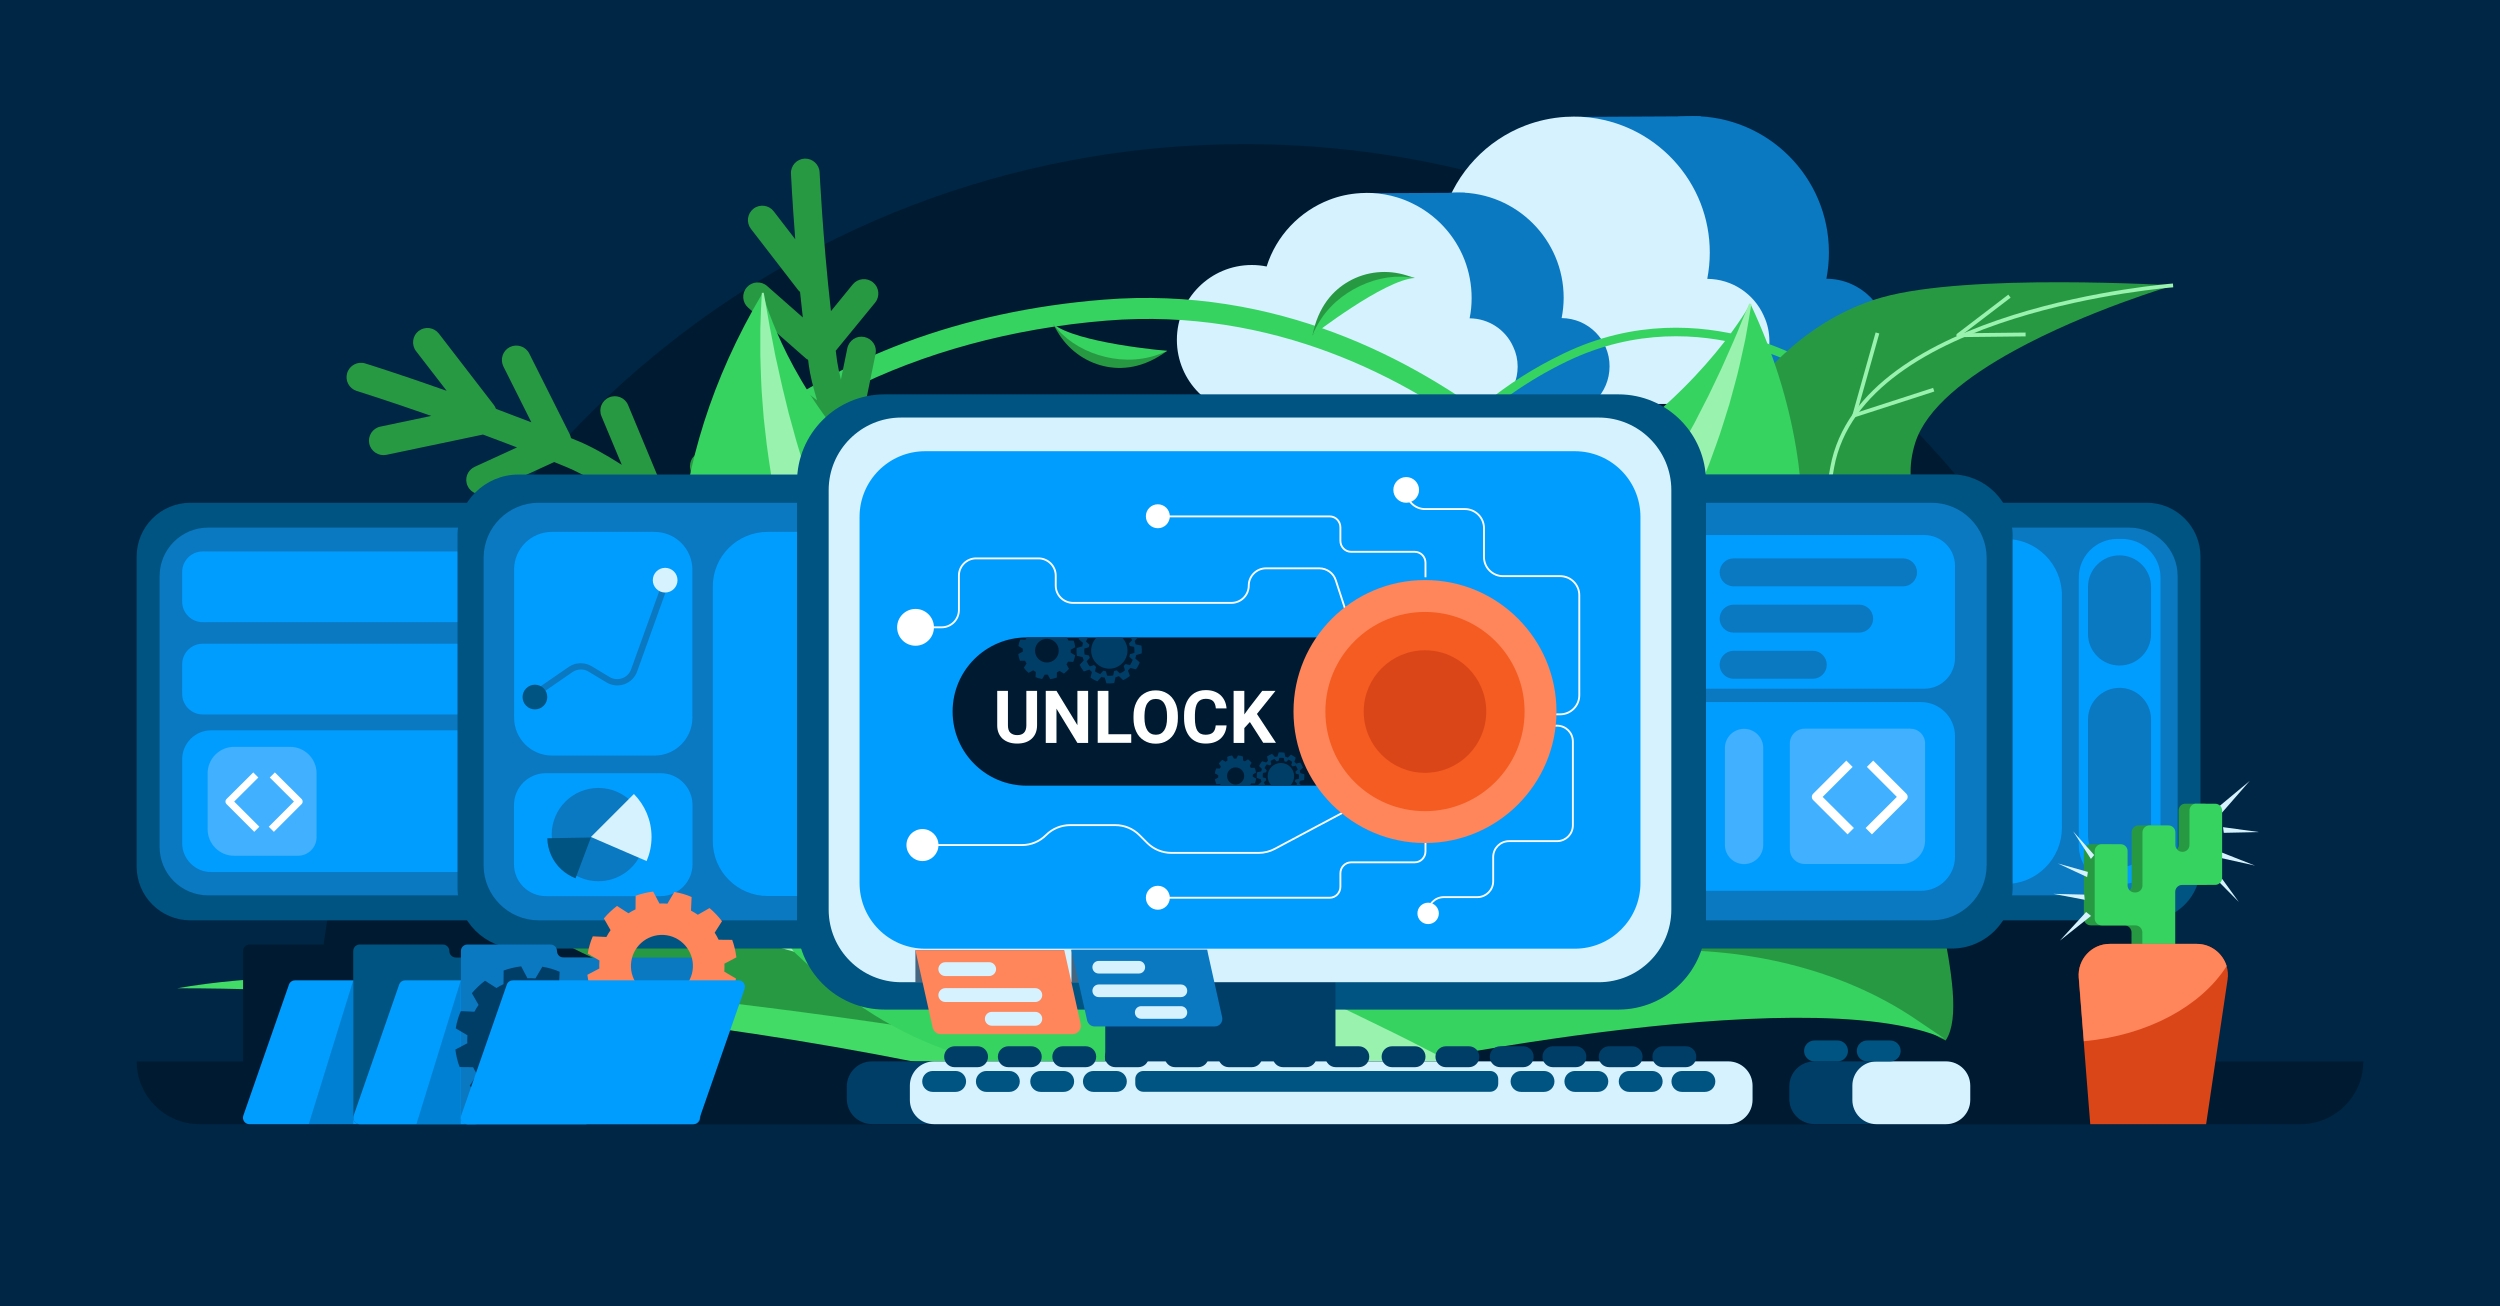<?xml version="1.0" encoding="utf-8"?>
<!-- Generator: Adobe Illustrator 27.5.0, SVG Export Plug-In . SVG Version: 6.00 Build 0)  -->
<svg version="1.1" id="Layer_2_00000096038388148512369950000013018945299027717809_"
	 xmlns="http://www.w3.org/2000/svg" xmlns:xlink="http://www.w3.org/1999/xlink" x="0px" y="0px" viewBox="0 0 1983 1036"
	 style="enable-background:new 0 0 1983 1036;" xml:space="preserve">
<style type="text/css">
	.st0{fill:#002645;}
	.st1{fill:#001B31;}
	.st2{fill:#0A79C2;}
	.st3{fill:#D6F2FF;}
	.st4{fill:#37D360;}
	.st5{fill:#289943;}
	.st6{fill:none;stroke:#99F2AE;stroke-width:3.03;stroke-linejoin:round;}
	.st7{fill:none;stroke:#99F2AE;stroke-width:3.03;stroke-miterlimit:10;}
	.st8{fill:#42DB66;}
	.st9{fill:#99F2AE;}
	.st10{fill:#005482;}
	.st11{fill:#009DFF;}
	.st12{fill:#003E68;}
	.st13{clip-path:url(#SVGID_00000176005065667790073870000018012203417621398695_);}
	.st14{clip-path:url(#SVGID_00000030479267177751100130000004554644792380567978_);}
	.st15{enable-background:new    ;}
	.st16{fill:#FFFFFF;}
	.st17{fill:#40B0FF;}
	.st18{fill:none;stroke:#FFFFFF;stroke-width:7.11;stroke-linejoin:round;}
	.st19{fill:none;stroke:#FFFFFF;stroke-width:5.73;stroke-linejoin:round;}
	.st20{fill:none;stroke:#FFFFFF;stroke-width:1.48;stroke-miterlimit:10;}
	.st21{fill:#FF855A;}
	.st22{fill:#F45C21;}
	.st23{fill:#DB4619;}
	.st24{opacity:0.68;fill:#002645;enable-background:new    ;}
	.st25{opacity:0.24;fill:#002645;enable-background:new    ;}
</style>
<g id="Layer_1-2">
	<rect class="st0" width="1983" height="1036"/>
</g>
<g id="Layer_2-2">
	<path class="st1" d="M1724.9,852c0,13.3-0.3,26.5-1.1,39.7H250.6c-0.7-13.1-1.1-26.4-1.1-39.7c0-3.4,0-6.8,0.1-10.1
		c4.9-360.8,268.8-659.1,614.2-717.3c40.1-6.8,81.4-10.3,123.4-10.3c58.1,0,114.5,6.7,168.7,19.4c62.3,14.6,121.5,37,176.6,66.3
		c9.2,4.9,18.2,9.9,27.1,15.1c215.8,126.5,361.5,359.4,365.1,626.8C1724.9,845.2,1724.9,848.6,1724.9,852z"/>
	<path class="st2" d="M1448.7,221.1c1.3-6.8,2-13.8,2-20.9c0-59.7-48.4-108.1-108.1-108.1c-48.4,0-89.4,31.9-103.2,75.7
		c-4.9-1-10-1.5-15.3-1.5c-42.6,0-77,34.5-77,77s34.5,77,77,77h224.2c27.4,0,49.7-22.2,49.7-49.7
		C1498,243.4,1476,221.2,1448.7,221.1L1448.7,221.1z"/>
	<polygon class="st2" points="1349,161.3 1241.8,161.3 1241.8,92.8 1349,92.2 	"/>
	<path class="st3" d="M1403.5,270.9c0,26.6-21,48.4-47.4,49.5c-0.7,0-1.4,0-2.2,0h-223.7c-42.5,0-76.9-34.4-76.9-76.9
		s34.4-76.9,76.9-76.9c5.2,0,10.3,0.5,15.2,1.5c9.9-31.5,33.8-56.8,64.4-68.5l0,0c10-3.8,20.7-6.2,31.9-6.9c2.2-0.1,4.4-0.2,6.6-0.2
		c1.9,0,3.7,0.1,5.6,0.1l0,0h0c8.9,0.5,17.5,2,25.7,4.5c5.2,1.6,10.3,3.6,15.2,5.9c24.6,11.8,44.1,32.6,54.1,58.2
		c4.7,12.1,7.3,25.3,7.3,39.1c0,7.1-0.7,14.1-2,20.9c19.9,0.1,37,12,44.7,29c0,0.1,0.1,0.2,0.1,0.3
		C1402,256.7,1403.5,263.6,1403.5,270.9L1403.5,270.9z"/>
	<path class="st2" d="M1238.7,252.3c1-5.2,1.6-10.6,1.6-16.1c0-46.1-37.4-83.5-83.5-83.5c-37.4,0-69,24.6-79.7,58.5
		c-3.8-0.8-7.8-1.2-11.8-1.2c-32.9,0-59.5,26.6-59.5,59.5s26.6,59.5,59.5,59.5h173.1c21.2,0,38.3-17.2,38.3-38.4
		C1276.8,269.6,1259.8,252.5,1238.7,252.3L1238.7,252.3z"/>
	<polygon class="st2" points="1161.8,206.2 1079,206.2 1079,153.3 1161.8,152.9 	"/>
	<path class="st3" d="M1203.8,290.8c0,20.6-16.2,37.4-36.6,38.2c-0.6,0-1.1,0-1.7,0H992.9c-32.8,0-59.4-26.6-59.4-59.4
		s26.6-59.4,59.4-59.4c4,0,8,0.4,11.8,1.2c7.6-24.3,26.1-43.8,49.7-52.9l0,0c7.7-3,16-4.8,24.6-5.3c1.7-0.1,3.4-0.2,5.1-0.2
		c1.4,0,2.9,0,4.3,0.1l0,0h0c6.9,0.4,13.5,1.5,19.9,3.5c4.1,1.2,8,2.8,11.7,4.6c19,9.1,34,25.2,41.7,45c3.6,9.4,5.6,19.5,5.6,30.2
		c0,5.5-0.5,10.9-1.6,16.1c15.3,0.1,28.6,9.2,34.5,22.4c0,0.1,0.1,0.1,0.1,0.2C1202.6,279.9,1203.8,285.2,1203.8,290.8L1203.8,290.8
		z"/>
	<path class="st4" d="M1177.4,320.3c18.3-15.2,39.2-28.5,62.4-39.7c57-27.6,110-22.5,144.5-13.5c37.3,9.8,61.5,26.5,62.5,27.2
		l-5.3,4.4c-0.2-0.2-22.9-15.7-59.2-25.1c-33.3-8.7-84.5-13.5-139.5,13.1c-62.4,30.2-109.4,77.5-125.8,126.7
		c-6.5,19.6-7.2,36.1-1.2,47.5l-5.5,4.5c-6.8-13.1-6.8-32.8,0.3-54.1c7.6-22.9,22.3-46.4,42.5-68
		C1160.6,335.2,1168.7,327.5,1177.4,320.3L1177.4,320.3z"/>
	<path class="st4" d="M718.2,271.6c48.3-18,100.8-29.4,157-33.9c137.9-11.2,246.9,48.1,314.2,99.8c72.8,56,113.4,115.9,115.1,118.3
		l-14,5.3c-0.4-0.6-38.7-56.4-109.4-110.6c-65-49.9-170.3-107-303.4-96.2c-151,12.3-280.2,77.5-345.7,174.4
		c-26.1,38.7-37.8,75.7-32.5,107l-14.5,5.1c-6.1-35.8,6.2-80.7,34.7-122.8c30.5-45.1,76.4-85.3,132.7-116.2
		C673.2,290.2,695.2,280.2,718.2,271.6z"/>
	<path class="st5" d="M569.9,367.5c-1.2-6.2-7.2-10.2-13.4-9c-6.2,1.2-10.2,7.2-9,13.4l8.3,42.4c-10-8-19.8-15.6-29.3-22.6
		c0-1.5-0.2-2.9-0.8-4.3l-27.5-66.1c-2.4-5.8-9.1-8.6-15-6.1c-5.8,2.4-8.6,9.1-6.1,15l16.1,38.5c-12.9-8.2-24.7-14.8-35-19
		c-1.8-0.7-3.5-1.5-5.3-2.2c-0.2-1-0.5-2.1-1-3.1l-32.1-64c-2.8-5.6-9.7-7.9-15.4-5.1c-5.6,2.8-7.9,9.7-5.1,15.4l22.2,44.3
		c-9.6-3.7-19-7.3-28.1-10.7c-0.4-1-0.9-2.1-1.6-3l-43.7-56.7c-3.9-5-11-5.9-16-2.1s-5.9,11-2.1,16l24.3,31.5
		c-37.9-13.4-64.1-21.6-64.6-21.7c-6-1.9-12.4,1.5-14.3,7.5c-1.9,6,1.5,12.4,7.5,14.3c0.4,0.1,24.3,7.6,59.2,19.8l-40.4,8.5
		c-6.2,1.3-10.1,7.4-8.8,13.5c1.3,6.2,7.4,10.1,13.5,8.9l76.7-16.1c8.7,3.2,17.7,6.7,27,10.2l-33.6,15.4c-5.7,2.6-8.3,9.4-5.6,15.1
		c2.6,5.8,9.4,8.3,15.2,5.6l53.5-24.5c3.4,1.4,6.7,2.7,10,4.1c7,2.9,14.8,7,23.3,12.1l-38.5-2.1c-6.3-0.4-11.7,4.5-12,10.8
		c-0.4,6.3,4.5,11.7,10.8,12l76.9,4.2c11.6,8.5,23.8,18,36.3,28.1l-42.1,6.7c-6.2,1-10.5,6.9-9.5,13.1c1,6.2,6.9,10.5,13.1,9.5
		l61.9-9.9c16,13.5,32.2,27.8,48.3,42.3l-44.4-3.3c-6.3-0.5-11.8,4.3-12.2,10.6s4.3,11.8,10.6,12.2l71.4,5.3c0.6,0,1.2,0,1.8,0
		c14.8,13.7,29.2,27.3,42.6,40.3l-53.7,15.5c-6.1,1.8-9.6,8.1-7.8,14.2c1.8,6.1,8.1,9.6,14.2,7.8l66.3-19.2
		c29.8,29.2,53.5,53.6,65.4,66.6c4,4.4,10.8,4.9,15.4,1.3c0.2-0.2,0.5-0.4,0.7-0.6c4.7-4.3,5-11.5,0.7-16.2
		c-13-14.2-38.5-40.5-70.4-71.7L698.4,500c-2-6-8.4-9.3-14.4-7.3c-6,2-9.3,8.4-7.3,14.4l6.4,19.4c-8.1-7.7-16.3-15.4-24.8-23.2
		c-0.1-0.3-0.1-0.6-0.2-0.9l-28.9-73.3c-2.3-5.9-9-8.8-14.8-6.4c-5.9,2.3-8.8,9-6.4,14.8l12.4,31.3c-12.2-10.8-24.4-21.5-36.6-31.7
		L569.9,367.5L569.9,367.5z"/>
	<path class="st5" d="M638.3,125.8c-6.3,0.3-11.2,5.6-10.9,11.9c0,0.4,1,21.2,3.4,52.1l-17.1-22.2c-3.8-5-11-5.9-16-2.1
		c-5,3.9-5.9,11-2.1,16l37.2,48.2c0.5,0.7,1.2,1.3,1.8,1.9c0.7,6.6,1.4,13.4,2.2,20.2l-28.3-24.9c-4.7-4.2-12-3.7-16.1,1
		c-4.2,4.7-3.7,12,1,16.1l45.7,40.2c0.6,0.5,1.2,0.9,1.9,1.2c0.2,1.4,0.3,2.7,0.5,4.1c1.1,8.1,3.4,17.6,6.6,28l-23.9-18.3
		c-5-3.8-12.2-2.9-16,2.1c-3.8,5-2.9,12.2,2.2,16l48.4,36.9c1,0.8,2.1,1.3,3.2,1.7c3.1,7.7,6.5,15.7,10.1,23.9l-28.9-14
		c-5.7-2.8-12.5-0.4-15.3,5.3c-2.8,5.7-0.4,12.5,5.3,15.3l53.8,26.1c4.7,9.9,9.6,20,14.7,30l-17.3-12.7c-5.1-3.7-12.2-2.6-16,2.5
		c-3.7,5.1-2.6,12.2,2.5,16l54,39.6c0.2,0.1,0.3,0.1,0.5,0.2c3.4,6.4,6.8,12.8,10.2,19l-8.9-5.8c-5.3-3.4-12.4-1.9-15.8,3.4
		c-3.4,5.3-1.9,12.4,3.4,15.8l45,29.2c18.6,32.8,34.7,59.4,43.5,73.1c3.4,5.3,10.5,6.8,15.8,3.4c0.3-0.2,0.5-0.4,0.8-0.6
		c4.7-3.6,5.9-10.2,2.6-15.2c-9.9-15.4-24.2-39.1-40.2-67l29.7-49.6c3.2-5.4,1.5-12.4-4-15.7s-12.4-1.5-15.7,4l-23,38.5
		c-7.2-13-14.7-26.6-22.1-40.5c0.1-0.4,0.2-0.7,0.3-1.1l11.1-59.8c1.2-6.2-3-12.2-9.2-13.3c-6.2-1.1-12.2,3-13.3,9.2l-6,32.4
		c-7.5-14.7-14.8-29.4-21.7-43.7l21.2-48.1c2.5-5.8-0.1-12.5-5.8-15.1c-5.8-2.5-12.5,0.1-15.1,5.9L695,376.2
		c-5-11.1-9.5-21.8-13.5-31.9l13-63.5c1.3-6.2-2.7-12.2-8.9-13.5c-6.2-1.3-12.2,2.7-13.5,8.9l-5.1,25c-1.3-5.3-2.3-10.2-3-14.6
		c-0.4-2.8-0.8-5.6-1.1-8.4l31.2-38.1c4-4.9,3.3-12.1-1.6-16.1c-4.9-4-12.1-3.3-16.1,1.6l-17.3,21.2c-6.7-59.9-8.9-109.4-9-110
		C649.9,130.5,644.5,125.6,638.3,125.8"/>
	<path class="st5" d="M1723.7,226.4c0,0-162.3-9.9-230.9,9.5c-98.9,28-180.8,150.4-159.3,305.3c17.8,128.3,160.5,261.8,209.8,284.1
		c22.9-34.1-28-155.4-10.6-194.1c24.1-53.3,41.4-108.1,52.3-163.1l0,0c0,0-88.3-45-65.9-116.7c8.7-27.8,41.5-52.9,78.3-73.1
		C1655.6,246.3,1723.7,226.4,1723.7,226.4L1723.7,226.4z"/>
	<path class="st6" d="M1723.7,226.4c0,0-247.4,18.5-270.4,144.3s50.4,206.2,90.5,236.1"/>
	<polyline class="st7" points="1398.5,571.5 1512.2,577.9 1510,453.8 	"/>
	<polyline class="st7" points="1388.6,441.2 1458.8,485 1479.4,405.5 	"/>
	<polyline class="st6" points="1489.2,264.1 1470.8,329.5 1533.8,309.1 	"/>
	<polyline class="st6" points="1593.9,234.9 1553.3,265.9 1606.7,265.3 	"/>
	<path class="st5" d="M1301,716.1c-70.3,4.5-151.5,36.8-222.2,134.9c0,0,350.5-102.5,463.9-27l-24.5-24.2
		C1459.7,741.9,1381.1,711,1301,716.1L1301,716.1z"/>
	<path class="st4" d="M1303.2,754.5c-70.4,4.3-152,28-224.5,96.5c0,0,352-76.6,463.9-27l-24-16.2
		C1461.3,769.3,1383.4,749.5,1303.2,754.5L1303.2,754.5z"/>
	<path class="st5" d="M782.4,849.5c0,0-351.7-50-452.1-194.5c0,0,577.8,198,620,174.9S823.9,857,782.4,849.5L782.4,849.5z"/>
	<path class="st8" d="M900.5,844.9c0,0-529.3-101.9-760-61c0,0,365.8-3.3,718.2,88.8L900.5,844.9z"/>
	<path class="st4" d="M1242.9,781.7c0,0,293-226.4,145.5-540.8c0,0-139.1,258.9-530.3,183.5S746.3,1068.1,1242.9,781.7L1242.9,781.7
		z"/>
	<path class="st9" d="M584.5,736.7c5.5-1.6,11-3,16.4-4.4c5.4-1.4,10.8-2.7,16.2-4c10.7-2.5,21.3-4.9,31.8-7.1
		c21.1-4.4,41.9-8.5,62.6-12.2c5.2-1,10.3-1.8,15.5-2.8l15.5-2.7l30.8-5.2l30.7-5c10.2-1.7,20.4-3.3,30.6-5.2
		c40.7-7.6,80.8-17.5,119.9-30.3c39.1-12.8,77.1-28.5,113.5-47.2c18.2-9.5,35.9-19.7,53.2-30.7c4.3-2.8,8.6-5.5,12.9-8.4l12.6-8.7
		c2.1-1.4,4.2-3,6.2-4.5l6.2-4.5c2.1-1.5,4.2-3,6.2-4.6l6-4.8c8.2-6.2,15.9-12.9,23.8-19.5l11.5-10.3l2.9-2.6c1-0.9,1.9-1.8,2.8-2.7
		l5.6-5.3l5.6-5.3c0.9-0.9,1.8-1.8,2.8-2.7l2.7-2.8c3.6-3.7,7.2-7.4,10.8-11.1l10.5-11.5c3.6-3.8,6.8-7.8,10.2-11.7
		c6.9-7.8,13.2-16,19.7-24.1c3.2-4.1,6.2-8.4,9.3-12.5l4.7-6.3l4.5-6.4c3-4.3,6-8.6,8.9-12.9l8.5-13.3l2.1-3.3
		c0.7-1.1,1.5-2.2,2.1-3.3l4.1-6.8c2.7-4.5,5.4-9,8.1-13.6l7.7-13.9l3.9-7l3.6-7.1l7.3-14.2c2.3-4.8,4.6-9.6,6.9-14.4
		c4.7-9.6,8.8-19.5,13.2-29.3c2.2-4.9,4.2-9.9,6.2-14.9c2-5,4.1-10,6.2-14.9l1.7,0.5c-0.9,5.3-1.8,10.7-2.7,16l-1.4,8
		c-0.4,2.7-1,5.3-1.6,8c-2.4,10.6-4.5,21.3-7.5,31.7c-1.4,5.3-2.8,10.5-4.3,15.8l-4.9,15.6l-2.5,7.8l-2.7,7.7l-5.6,15.5
		c-8.1,20.4-16.7,40.8-27.1,60.3l-3.8,7.4l-4.1,7.2c-2.7,4.8-5.4,9.7-8.2,14.5c-5.8,9.4-11.5,19-17.9,28.2
		c-6.1,9.3-12.8,18.2-19.4,27.3c-3.4,4.4-6.9,8.8-10.4,13.2l-2.6,3.3c-0.9,1.1-1.7,2.2-2.7,3.2l-5.5,6.4
		c-7.2,8.6-14.9,16.7-22.6,24.9c-7.9,7.9-15.8,16-24.2,23.5c-32.9,30.7-69.7,57.2-108.4,80.1l-14.7,8.3c-2.4,1.4-4.9,2.7-7.4,4
		l-7.5,3.9c-2.5,1.3-5,2.7-7.5,3.9l-7.6,3.7l-7.6,3.7c-2.5,1.2-5.1,2.3-7.7,3.5c-10.2,4.8-20.5,9.1-30.9,13.5l-15.7,6.2l-15.8,5.8
		c-42.2,15.1-85.5,26.6-129.3,34.9c-11,2-21.9,4-32.9,5.6c-11,1.6-22.1,2.8-33.2,3.7c-5.5,0.4-11.1,0.8-16.7,1l-8.3,0.3l-8.3,0.1
		c-5.5,0.2-11.1,0-16.7,0c-5.6-0.1-11.1-0.3-16.7-0.7c-11.1-0.7-22.2-1.6-33.2-3.1c-11-1.5-22.1-3.3-33-5.7
		c-10.9-2.4-21.8-5.2-32.6-8.6c-5.4-1.7-10.7-3.6-16-5.7c-5.3-2.1-10.6-4.3-15.7-7L584.5,736.7L584.5,736.7z"/>
	<path class="st4" d="M629.9,755.1c0,0-190.2-244.8-25-522.7c0,0,65.8,258,380.8,231.2C1300.8,436.7,968,1078.8,629.9,755.1
		L629.9,755.1z"/>
	<path class="st9" d="M1155.9,847.2c-4.9,1.3-9.8,2-14.8,2.7c-4.9,0.6-9.8,1.1-14.8,1.4c-9.8,0.6-19.7,0.6-29.4,0.1
		c-19.5-0.9-38.9-3.5-57.9-7.6c-2.4-0.5-4.8-1-7.1-1.6l-7.1-1.7l-7-1.9c-2.3-0.6-4.7-1.3-7-2c-4.7-1.4-9.3-2.8-13.9-4.4
		c-4.6-1.5-9.2-3.2-13.8-4.9c-4.6-1.7-9.1-3.5-13.6-5.4c-4.5-1.9-9-3.8-13.4-5.8c-4.5-2-8.8-4.1-13.2-6.3c-4.4-2.1-8.7-4.4-13.1-6.6
		c-34.7-17.9-67.9-38.8-99-62.6c-31.2-23.7-60-50.7-85.9-80.1c-13-14.7-25-30.2-36.4-46.1l-4.2-6l-2.1-3l-2-3.1l-8-12.3
		c-5.1-8.3-10.3-16.6-14.9-25.2c-4.9-8.4-9.2-17.2-13.7-25.8c-2.1-4.4-4.2-8.8-6.2-13.2c-1-2.2-2.1-4.4-3-6.6l-2.9-6.7l-2.9-6.7
		c-1-2.2-1.9-4.5-2.8-6.7l-5.2-13.5c-0.4-1.1-0.9-2.2-1.3-3.4l-1.2-3.4l-2.4-6.9c-1.6-4.6-3.2-9.1-4.6-13.7l-4.2-13.9
		c-0.7-2.3-1.3-4.6-1.9-7l-1.8-7c-2.6-9.3-4.6-18.7-6.7-28c-0.5-2.3-1-4.7-1.4-7l-1.3-7.1l-1.3-7l-0.7-3.5l-0.5-3.5
		c-0.8-4.7-1.4-9.5-2.1-14.2c-0.8-4.7-1.2-9.5-1.8-14.2l-1.6-14.2l-1.1-14.2c-0.3-4.7-0.8-9.5-0.9-14.2l-0.5-14.2
		c-0.1-2.4-0.2-4.7-0.2-7.1v-7.1l0-14.2c0.2-9.4,0.7-18.9,1.2-28.3l1.5-0.1l4.9,27.7l2.7,13.8l1.3,6.9c0.4,2.3,1,4.6,1.5,6.8l3,13.6
		c0.9,4.5,2.1,9,3.2,13.6l3.3,13.5l3.7,13.4c2.3,9,5.2,17.7,7.8,26.5l1,3.3l1.1,3.3l2.2,6.5l2.2,6.5c0.7,2.2,1.4,4.4,2.3,6.5
		c3.3,8.6,6.2,17.2,9.7,25.7l2.5,6.4c0.9,2.1,1.6,4.2,2.6,6.3l5.5,12.5c7.4,16.6,15.3,32.9,24.2,48.6l3.2,5.9c1.1,2,2.3,3.9,3.4,5.9
		l6.8,11.6c4.8,7.6,9.5,15.3,14.6,22.7c4.9,7.5,10.2,14.7,15.5,22l8.1,10.7l2,2.7l2.1,2.6l4.2,5.2l4.2,5.2l4.3,5.1l4.3,5.1l2.2,2.5
		c0.7,0.8,1.5,1.7,2.2,2.5l9,9.9l9.2,9.7c49.8,51.1,108.6,92.9,172.3,125.5c8,4.1,16,8,24.1,11.8c4.1,1.9,8.1,3.9,12.1,5.8
		c2,0.9,4,1.9,6.1,2.9l6.1,2.8l49,23.3l12.3,5.9c2.1,1,4.1,2,6.2,3s4.1,2,6.2,3c8.3,4,16.6,8.1,25,12.2s16.8,8.4,25.3,12.8l6.4,3.3
		c2.1,1.1,4.3,2.3,6.4,3.4c4.3,2.3,8.6,4.6,12.9,7.1L1155.9,847.2L1155.9,847.2z"/>
	<path class="st1" d="M1874.6,841.9c0,13.8-5.6,26.2-14.6,35.2c-9,9-21.4,14.6-35.2,14.6H158.2c-27.5,0-49.8-22.3-49.8-49.8H1874.6
		L1874.6,841.9z"/>
	<path class="st10" d="M151,398.8H560c23.5,0,42.6,19.1,42.6,42.6v246c0,23.5-19.1,42.6-42.6,42.6H151c-23.5,0-42.6-19.1-42.6-42.6
		v-246C108.4,417.9,127.5,398.8,151,398.8z"/>
	<path class="st2" d="M165.1,418.5H546c21.3,0,38.5,17.2,38.5,38.5v214.7c0,21.3-17.2,38.5-38.5,38.5H165.1
		c-21.3,0-38.5-17.2-38.5-38.5V457C126.6,435.8,143.8,418.5,165.1,418.5z"/>
	<path class="st11" d="M160.8,437.4h393.1c9,0,16.3,7.3,16.3,16.3v23.5c0,9-7.3,16.3-16.3,16.3H160.8c-9,0-16.3-7.3-16.3-16.3v-23.5
		C144.5,444.7,151.8,437.4,160.8,437.4z"/>
	<path class="st11" d="M160.8,510.6h393.1c9,0,16.3,7.3,16.3,16.3v23.5c0,9-7.3,16.3-16.3,16.3H160.8c-9,0-16.3-7.3-16.3-16.3v-23.5
		C144.5,517.9,151.8,510.6,160.8,510.6z"/>
	<path class="st11" d="M167.5,579.3H547c12.7,0,23,10.3,23,23v66.4c0,12.7-10.3,23-23,23H167.5c-12.7,0-23-10.3-23-23v-66.4
		C144.5,589.6,154.8,579.3,167.5,579.3z"/>
	<path class="st10" d="M411.3,376.4h464.4c26.7,0,48.4,21.7,48.4,48.4V704c0,26.7-21.7,48.4-48.4,48.4H411.3
		c-26.7,0-48.4-21.7-48.4-48.4V424.7C362.9,398,384.6,376.4,411.3,376.4z"/>
	<path class="st2" d="M427.3,398.8h432.5c24.1,0,43.7,19.6,43.7,43.7v243.8c0,24.1-19.6,43.7-43.7,43.7H427.3
		c-24.1,0-43.7-19.6-43.7-43.7V442.5C383.6,418.4,403.1,398.8,427.3,398.8z"/>
	<path class="st11" d="M437.8,421.9h81.4c16.6,0,30,13.5,30,30v117.4c0,16.6-13.5,30-30,30h-81.4c-16.6,0-30-13.5-30-30V451.9
		C407.7,435.3,421.2,421.9,437.8,421.9z"/>
	<path class="st11" d="M433,613.3h91c14,0,25.3,11.3,25.3,25.3v46.9c0,14-11.3,25.3-25.3,25.3h-91c-14,0-25.3-11.3-25.3-25.3v-46.9
		C407.7,624.6,419,613.3,433,613.3z"/>
	<path class="st11" d="M608.9,421.9h54.5c24,0,43.5,19.5,43.5,43.5v201.8c0,24-19.5,43.5-43.5,43.5h-54.5c-24,0-43.5-19.5-43.5-43.5
		V465.4C565.3,441.3,584.8,421.9,608.9,421.9z"/>
	<path class="st10" d="M1702.8,730h-408.9c-23.5,0-42.6-19.1-42.6-42.6v-246c0-23.5,19.1-42.6,42.6-42.6h408.9
		c23.5,0,42.6,19.1,42.6,42.6v246C1745.5,710.9,1726.4,730,1702.8,730z"/>
	<path class="st2" d="M1688.8,710.2h-380.9c-21.3,0-38.5-17.2-38.5-38.5V457c0-21.3,17.2-38.5,38.5-38.5h380.9
		c21.3,0,38.5,17.2,38.5,38.5v214.7C1727.3,693,1710.1,710.2,1688.8,710.2z"/>
	<path class="st11" d="M1683.2,701.2h-3.8c-16.9,0-30.5-13.7-30.5-30.5V458c0-16.9,13.7-30.5,30.5-30.5h3.8
		c16.9,0,30.5,13.7,30.5,30.5v212.7C1713.7,687.6,1700,701.2,1683.2,701.2z"/>
	<path class="st2" d="M1681.2,527.9L1681.2,527.9c-13.8,0-25-11.2-25-25v-37.4c0-13.8,11.2-25,25-25h0c13.8,0,25,11.2,25,25v37.4
		C1706.3,516.7,1695.1,527.9,1681.2,527.9z"/>
	<path class="st2" d="M1681.2,687.9L1681.2,687.9c-13.8,0-25-11.2-25-25v-92.3c0-13.8,11.2-25,25-25h0c13.8,0,25,11.2,25,25v92.3
		C1706.3,676.7,1695.1,687.9,1681.2,687.9z"/>
	<path class="st11" d="M1590.8,701.2h-173.1c-24.7,0-44.7-20-44.7-44.7V472.2c0-24.7,20-44.7,44.7-44.7h173.1
		c24.7,0,44.7,20,44.7,44.7v184.3C1635.5,681.2,1615.4,701.2,1590.8,701.2z"/>
	<path class="st10" d="M1548,752.4h-464.4c-26.7,0-48.4-21.7-48.4-48.4V424.7c0-26.7,21.7-48.4,48.4-48.4H1548
		c26.7,0,48.4,21.7,48.4,48.4V704C1596.4,730.8,1574.8,752.4,1548,752.4z"/>
	<path class="st2" d="M1532.1,730h-432.5c-24.1,0-43.7-19.6-43.7-43.7V442.5c0-24.1,19.6-43.7,43.7-43.7h432.5
		c24.1,0,43.7,19.6,43.7,43.7v243.8C1575.8,710.4,1556.3,730,1532.1,730z"/>
	<path class="st11" d="M1526.3,546.3h-390.7c-13.5,0-24.4-10.9-24.4-24.4v-73.1c0-13.5,10.9-24.4,24.4-24.4h390.7
		c13.5,0,24.4,10.9,24.4,24.4v73.1C1550.7,535.4,1539.8,546.3,1526.3,546.3z"/>
	<path class="st11" d="M1523.7,706.6h-385.4c-14.9,0-27-12.1-27-27v-95.7c0-14.9,12.1-27,27-27h385.4c14.9,0,27,12.1,27,27v95.7
		C1550.7,694.5,1538.6,706.6,1523.7,706.6z"/>
	<path class="st10" d="M701.7,312.8h582c38.4,0,69.5,31.1,69.5,69.5v349c0,38.4-31.1,69.5-69.5,69.5h-582
		c-38.4,0-69.5-31.1-69.5-69.5v-349C632.2,343.9,663.3,312.8,701.7,312.8z"/>
	<rect x="876.7" y="671.8" class="st12" width="182.6" height="194.2"/>
	<path class="st3" d="M714.9,331.2h553.2c31.8,0,57.6,25.8,57.6,57.6v332.7c0,31.8-25.8,57.6-57.6,57.6H714.9
		c-31.8,0-57.6-25.8-57.6-57.6V388.8C657.3,357,683.1,331.2,714.9,331.2z"/>
	<path class="st11" d="M733.9,357.9h515.2c28.8,0,52.1,23.3,52.1,52.1v290.4c0,28.8-23.3,52.1-52.1,52.1H733.9
		c-28.8,0-52.1-23.3-52.1-52.1V410C681.8,381.2,705.1,357.9,733.9,357.9z"/>
	<path class="st12" d="M691.6,841.9h678.6c11,0,19.9,8.9,19.9,19.9v9.9c0,11-8.9,19.9-19.9,19.9H691.6c-11,0-19.9-8.9-19.9-19.9
		v-9.9C671.7,850.8,680.6,841.9,691.6,841.9z"/>
	<path class="st3" d="M740.9,841.9h630c10.6,0,19.2,8.6,19.2,19.2v11.4c0,10.6-8.6,19.2-19.2,19.2h-630c-10.6,0-19.2-8.6-19.2-19.2
		v-11.4C721.7,850.5,730.3,841.9,740.9,841.9z"/>
	<path class="st10" d="M906.9,849.5h275.1c3.6,0,6.4,2.9,6.4,6.4v3.7c0,3.6-2.9,6.4-6.4,6.4H906.9c-3.6,0-6.4-2.9-6.4-6.4v-3.7
		C900.5,852.3,903.4,849.5,906.9,849.5z"/>
	<path class="st10" d="M739.8,849.5H758c4.6,0,8.3,3.7,8.3,8.3v0c0,4.6-3.7,8.3-8.3,8.3h-18.2c-4.6,0-8.3-3.7-8.3-8.3v0
		C731.5,853.2,735.2,849.5,739.8,849.5z"/>
	<path class="st10" d="M782.4,849.5h18.2c4.6,0,8.3,3.7,8.3,8.3v0c0,4.6-3.7,8.3-8.3,8.3h-18.2c-4.6,0-8.3-3.7-8.3-8.3v0
		C774.1,853.2,777.9,849.5,782.4,849.5z"/>
	<path class="st10" d="M825.5,849.5h18.2c4.6,0,8.3,3.7,8.3,8.3v0c0,4.6-3.7,8.3-8.3,8.3h-18.2c-4.6,0-8.3-3.7-8.3-8.3v0
		C817.2,853.2,821,849.5,825.5,849.5z"/>
	<path class="st10" d="M867.3,849.5h18.2c4.6,0,8.3,3.7,8.3,8.3v0c0,4.6-3.7,8.3-8.3,8.3h-18.2c-4.6,0-8.3-3.7-8.3-8.3v0
		C859,853.2,862.7,849.5,867.3,849.5z"/>
	<path class="st12" d="M757.2,829.9h18.2c4.6,0,8.3,3.7,8.3,8.3v0c0,4.6-3.7,8.3-8.3,8.3h-18.2c-4.6,0-8.3-3.7-8.3-8.3v0
		C748.9,833.6,752.6,829.9,757.2,829.9z"/>
	<path class="st12" d="M799.8,829.9H818c4.6,0,8.3,3.7,8.3,8.3v0c0,4.6-3.7,8.3-8.3,8.3h-18.2c-4.6,0-8.3-3.7-8.3-8.3v0
		C791.5,833.6,795.3,829.9,799.8,829.9z"/>
	<path class="st12" d="M843,829.9h18.2c4.6,0,8.3,3.7,8.3,8.3v0c0,4.6-3.7,8.3-8.3,8.3H843c-4.6,0-8.3-3.7-8.3-8.3v0
		C834.7,833.6,838.4,829.9,843,829.9z"/>
	<path class="st12" d="M884.7,829.9h18.2c4.6,0,8.3,3.7,8.3,8.3v0c0,4.6-3.7,8.3-8.3,8.3h-18.2c-4.6,0-8.3-3.7-8.3-8.3v0
		C876.4,833.6,880.1,829.9,884.7,829.9z"/>
	<path class="st12" d="M932.1,829.9h18.2c4.6,0,8.3,3.7,8.3,8.3v0c0,4.6-3.7,8.3-8.3,8.3h-18.2c-4.6,0-8.3-3.7-8.3-8.3v0
		C923.8,833.6,927.5,829.9,932.1,829.9z"/>
	<path class="st12" d="M974.7,829.9h18.2c4.6,0,8.3,3.7,8.3,8.3v0c0,4.6-3.7,8.3-8.3,8.3h-18.2c-4.6,0-8.3-3.7-8.3-8.3v0
		C966.4,833.6,970.1,829.9,974.7,829.9z"/>
	<path class="st12" d="M1017.8,829.9h18.2c4.6,0,8.3,3.7,8.3,8.3v0c0,4.6-3.7,8.3-8.3,8.3h-18.2c-4.6,0-8.3-3.7-8.3-8.3v0
		C1009.5,833.6,1013.3,829.9,1017.8,829.9z"/>
	<path class="st12" d="M1059.6,829.9h18.2c4.6,0,8.3,3.7,8.3,8.3v0c0,4.6-3.7,8.3-8.3,8.3h-18.2c-4.6,0-8.3-3.7-8.3-8.3v0
		C1051.3,833.6,1055,829.9,1059.6,829.9z"/>
	<path class="st12" d="M1104.2,829.9h18.2c4.6,0,8.3,3.7,8.3,8.3v0c0,4.6-3.7,8.3-8.3,8.3h-18.2c-4.6,0-8.3-3.7-8.3-8.3v0
		C1095.9,833.6,1099.6,829.9,1104.2,829.9z"/>
	<path class="st12" d="M1146.9,829.9h18.2c4.6,0,8.3,3.7,8.3,8.3v0c0,4.6-3.7,8.3-8.3,8.3h-18.2c-4.6,0-8.3-3.7-8.3-8.3v0
		C1138.6,833.6,1142.3,829.9,1146.9,829.9z"/>
	<path class="st12" d="M1190,829.9h18.2c4.6,0,8.3,3.7,8.3,8.3v0c0,4.6-3.7,8.3-8.3,8.3H1190c-4.6,0-8.3-3.7-8.3-8.3v0
		C1181.7,833.6,1185.4,829.9,1190,829.9z"/>
	<path class="st12" d="M1231.8,829.9h18.2c4.6,0,8.3,3.7,8.3,8.3v0c0,4.6-3.7,8.3-8.3,8.3h-18.2c-4.6,0-8.3-3.7-8.3-8.3v0
		C1223.5,833.6,1227.2,829.9,1231.8,829.9z"/>
	<path class="st12" d="M1276.4,829.9h18.2c4.6,0,8.3,3.7,8.3,8.3v0c0,4.6-3.7,8.3-8.3,8.3h-18.2c-4.6,0-8.3-3.7-8.3-8.3v0
		C1268.1,833.6,1271.8,829.9,1276.4,829.9z"/>
	<path class="st12" d="M1319,829.9h18.2c4.6,0,8.3,3.7,8.3,8.3v0c0,4.6-3.7,8.3-8.3,8.3H1319c-4.6,0-8.3-3.7-8.3-8.3v0
		C1310.7,833.6,1314.4,829.9,1319,829.9z"/>
	<path class="st10" d="M1206.5,849.5h18.2c4.6,0,8.3,3.7,8.3,8.3v0c0,4.6-3.7,8.3-8.3,8.3h-18.2c-4.6,0-8.3-3.7-8.3-8.3v0
		C1198.2,853.2,1201.9,849.5,1206.5,849.5z"/>
	<path class="st10" d="M1249.2,849.5h18.2c4.6,0,8.3,3.7,8.3,8.3v0c0,4.6-3.7,8.3-8.3,8.3h-18.2c-4.6,0-8.3-3.7-8.3-8.3v0
		C1240.9,853.2,1244.6,849.5,1249.2,849.5z"/>
	<path class="st10" d="M1292.3,849.5h18.2c4.6,0,8.3,3.7,8.3,8.3v0c0,4.6-3.7,8.3-8.3,8.3h-18.2c-4.6,0-8.3-3.7-8.3-8.3v0
		C1284,853.2,1287.7,849.5,1292.3,849.5z"/>
	<path class="st10" d="M1334.1,849.5h18.2c4.6,0,8.3,3.7,8.3,8.3v0c0,4.6-3.7,8.3-8.3,8.3h-18.2c-4.6,0-8.3-3.7-8.3-8.3v0
		C1325.8,853.2,1329.5,849.5,1334.1,849.5z"/>
	<path class="st12" d="M1439.2,841.9h103.7c11,0,19.9,8.9,19.9,19.9v9.9c0,11-8.9,19.9-19.9,19.9h-103.7c-11,0-19.9-8.9-19.9-19.9
		v-9.9C1419.2,850.8,1428.1,841.9,1439.2,841.9z"/>
	<path class="st3" d="M1488.5,841.9h55.1c10.6,0,19.2,8.6,19.2,19.2v11.4c0,10.6-8.6,19.2-19.2,19.2h-55.1
		c-10.6,0-19.2-8.6-19.2-19.2v-11.4C1469.3,850.5,1477.9,841.9,1488.5,841.9z"/>
	<path class="st10" d="M1439.3,825.3h18.2c4.6,0,8.3,3.7,8.3,8.3v0c0,4.6-3.7,8.3-8.3,8.3h-18.2c-4.6,0-8.3-3.7-8.3-8.3v0
		C1431,829,1434.7,825.3,1439.3,825.3z"/>
	<path class="st10" d="M1481.1,825.3h18.2c4.6,0,8.3,3.7,8.3,8.3v0c0,4.6-3.7,8.3-8.3,8.3h-18.2c-4.6,0-8.3-3.7-8.3-8.3v0
		C1472.8,829,1476.5,825.3,1481.1,825.3z"/>
	<path class="st1" d="M814.4,505.6h315.8c32.5,0,58.8,26.3,58.8,58.8v0c0,32.5-26.3,58.8-58.8,58.8H814.4
		c-32.5,0-58.8-26.3-58.8-58.8v0C755.6,531.9,781.9,505.6,814.4,505.6z"/>
	<g>
		<defs>
			<rect id="SVGID_1_" x="963.5" y="573.4" width="71.1" height="49.8"/>
		</defs>
		<clipPath id="SVGID_00000129196408063652457930000012484906099279562431_">
			<use xlink:href="#SVGID_1_"  style="overflow:visible;"/>
		</clipPath>
		<g style="clip-path:url(#SVGID_00000129196408063652457930000012484906099279562431_);">
			<path class="st12" d="M978.8,601.8l-1.5-2.6c-1.3,0.2-2.6,0.6-3.8,1.1l0.1,3c-0.5,0.3-1,0.6-1.5,0.9l-2.6-1.5
				c-1,0.8-1.9,1.8-2.7,2.9l1.6,2.5c-0.3,0.5-0.6,1-0.8,1.5l-3,0c-0.5,1.2-0.8,2.5-0.9,3.9l2.6,1.4c0,0.4,0,0.9,0,1.3
				c0,0.2,0,0.3,0,0.5l-2.6,1.5c0.2,1.3,0.6,2.6,1.1,3.8l3-0.1c0.3,0.5,0.6,1,0.9,1.5l-1.5,2.6c0.8,1,1.8,1.9,2.9,2.7l2.5-1.6
				c0.5,0.3,1,0.6,1.5,0.8l0,3c1.2,0.5,2.5,0.8,3.9,0.9l1.4-2.6c0.4,0,0.9,0,1.3,0c0.2,0,0.3,0,0.5,0l1.5,2.6
				c1.3-0.2,2.6-0.6,3.8-1.1l-0.1-3c0.5-0.3,1-0.6,1.5-0.9l2.6,1.5c1-0.8,1.9-1.8,2.7-2.9l-1.6-2.5c0.3-0.5,0.6-1,0.8-1.5l3,0
				c0.5-1.2,0.8-2.5,0.9-3.9l-2.6-1.4c0-0.4,0-0.9,0-1.3c0-0.2,0-0.3,0-0.5l2.6-1.5c-0.2-1.3-0.6-2.6-1.1-3.8l-3,0.1
				c-0.3-0.5-0.6-1-0.9-1.5l1.5-2.6c-0.8-1-1.8-1.9-2.9-2.7l-2.5,1.6c-0.5-0.3-1-0.6-1.5-0.8l0-3c-1.2-0.5-2.5-0.8-3.9-0.9l-1.4,2.6
				c-0.4,0-0.9,0-1.3,0C979.1,601.7,979,601.8,978.8,601.8L978.8,601.8z M979.7,608.7c3.8-0.2,7,2.7,7.2,6.4s-2.7,7-6.4,7.2
				c-3.8,0.2-7-2.7-7.2-6.4C973,612.2,975.9,608.9,979.7,608.7z"/>
			<path class="st12" d="M1020,600.4c-0.2,0-0.3-0.1-0.5-0.1l-0.7-3.3c-1.5-0.2-3-0.3-4.5-0.2l-1,3.2c-0.7,0.1-1.3,0.3-2,0.5
				l-2.3-2.5c-1.4,0.5-2.7,1.2-4,2.1l0.8,3.3c-0.5,0.4-1,0.9-1.5,1.4l-3.2-1c-0.9,1.2-1.8,2.4-2.4,3.8l2.3,2.4
				c-0.2,0.5-0.3,0.9-0.5,1.4c0,0.2-0.1,0.3-0.1,0.5l-3.3,0.7c-0.2,1.5-0.3,3-0.2,4.5l3.2,1c0.1,0.7,0.2,1.3,0.5,2l-2.5,2.3
				c0.5,1.4,1.2,2.8,2.1,4l3.3-0.8c0.4,0.5,0.9,1,1.4,1.5l-1,3.2c1.2,0.9,2.4,1.8,3.8,2.4l2.4-2.3c0.5,0.2,0.9,0.3,1.4,0.5
				c0.2,0,0.3,0.1,0.5,0.1l0.7,3.3c1.5,0.2,3,0.3,4.5,0.2l1-3.2c0.7-0.1,1.3-0.3,2-0.5l2.3,2.5c1.4-0.5,2.7-1.2,4-2.1l-0.8-3.3
				c0.5-0.4,1-0.9,1.5-1.4l3.2,1c0.9-1.2,1.7-2.4,2.4-3.8l-2.3-2.4c0.2-0.5,0.3-0.9,0.5-1.4c0.1-0.2,0.1-0.3,0.1-0.5l3.3-0.7
				c0.2-1.5,0.3-3,0.2-4.5l-3.2-1c-0.1-0.7-0.3-1.3-0.4-2l2.5-2.3c-0.5-1.4-1.2-2.7-2.1-4l-3.3,0.8c-0.4-0.5-0.9-1-1.4-1.5l1.1-3.2
				c-1.2-0.9-2.4-1.7-3.8-2.4l-2.4,2.3C1021,600.7,1020.5,600.6,1020,600.4L1020,600.4z M1019.1,603.9c0.4,0.1,0.7,0.2,1.1,0.4
				l1.9-1.8c1.1,0.5,2,1.1,2.9,1.8l-0.8,2.5c0.4,0.4,0.7,0.7,1.1,1.1l2.5-0.6c0.7,1,1.2,2,1.6,3.1l-1.9,1.7c0.2,0.5,0.3,1,0.3,1.5
				l2.5,0.7c0.1,1.1,0.1,2.3-0.1,3.5l-2.6,0.5c0,0.1-0.1,0.3-0.1,0.4c-0.1,0.4-0.2,0.7-0.4,1.1l1.8,1.9c-0.5,1.1-1.1,2-1.8,2.9
				l-2.5-0.8c-0.4,0.4-0.7,0.7-1.1,1l0.6,2.5c-1,0.7-2,1.2-3.1,1.6l-1.7-1.9c-0.5,0.2-1,0.3-1.5,0.3l-0.7,2.5
				c-1.1,0.1-2.3,0-3.5-0.1l-0.5-2.6c-0.1,0-0.3-0.1-0.4-0.1c-0.4-0.1-0.7-0.2-1.1-0.4l-1.9,1.8c-1.1-0.5-2-1.1-2.9-1.8l0.8-2.5
				c-0.4-0.4-0.7-0.7-1-1.1l-2.5,0.6c-0.7-1-1.2-2-1.6-3.1l1.9-1.7c-0.2-0.5-0.3-1-0.3-1.5l-2.5-0.7c-0.1-1.1,0-2.3,0.1-3.5l2.6-0.5
				c0-0.1,0.1-0.3,0.1-0.4c0.1-0.4,0.2-0.7,0.4-1.1l-1.8-1.9c0.5-1.1,1.1-2,1.8-2.9l2.5,0.8c0.4-0.4,0.7-0.7,1.1-1l-0.6-2.5
				c1-0.7,2-1.2,3.1-1.6l1.7,1.9c0.5-0.2,1-0.3,1.5-0.3l0.7-2.5c1.1-0.1,2.3,0,3.5,0.1l0.5,2.6
				C1018.8,603.8,1019,603.8,1019.1,603.9L1019.1,603.9z"/>
			<circle class="st12" cx="1016" cy="615.7" r="10.5"/>
			<circle class="st12" cx="971.7" cy="637.2" r="4.4"/>
		</g>
	</g>
	<g>
		<defs>
			<rect id="SVGID_00000097470000967358609370000011144439534044420285_" x="807.7" y="505.6" width="98" height="68.6"/>
		</defs>
		<clipPath id="SVGID_00000016063165917587080990000015220974625645399686_">
			<use xlink:href="#SVGID_00000097470000967358609370000011144439534044420285_"  style="overflow:visible;"/>
		</clipPath>
		<g style="clip-path:url(#SVGID_00000016063165917587080990000015220974625645399686_);">
			<path class="st12" d="M829.3,535.1c0.6,0,1.2,0,1.8,0l1.9,3.6c1.8-0.2,3.6-0.7,5.3-1.3l0-4.1c0.7-0.3,1.5-0.7,2.1-1.2l3.5,2.2
				c1.5-1.1,2.8-2.4,4-3.8l-2-3.6c0.5-0.7,0.9-1.4,1.3-2.1l4.1,0.2c0.7-1.7,1.2-3.4,1.5-5.2l-3.5-2.1c0-0.2,0-0.4,0-0.6
				c0-0.6,0-1.2,0-1.8l3.6-1.9c-0.2-1.9-0.7-3.6-1.3-5.3l-4.1,0c-0.3-0.7-0.7-1.5-1.2-2.1l2.2-3.5c-1.1-1.5-2.4-2.8-3.8-4l-3.6,2
				c-0.7-0.5-1.4-0.9-2.1-1.3l0.2-4.1c-1.7-0.7-3.4-1.2-5.2-1.5l-2.1,3.5c-0.2,0-0.4,0-0.6,0c-0.6,0-1.2,0-1.8,0l-1.9-3.6
				c-1.8,0.2-3.6,0.6-5.3,1.3l0,4.1c-0.7,0.3-1.5,0.7-2.1,1.2l-3.5-2.2c-1.5,1.1-2.8,2.4-4,3.8l2,3.6c-0.5,0.7-0.9,1.4-1.3,2.1
				l-4.1-0.2c-0.7,1.6-1.2,3.4-1.5,5.2l3.5,2.1c0,0.2,0,0.4,0,0.6c0,0.6,0,1.2,0,1.8l-3.6,1.9c0.2,1.8,0.7,3.6,1.3,5.3l4.1,0
				c0.3,0.7,0.7,1.5,1.2,2.1l-2.2,3.5c1.1,1.5,2.4,2.8,3.8,4l3.6-2c0.7,0.5,1.4,0.9,2.1,1.3l-0.2,4.1c1.7,0.7,3.4,1.2,5.2,1.5
				l2.1-3.5C828.9,535.1,829.1,535.1,829.3,535.1L829.3,535.1z M821,515.6c0.3-5.2,4.7-9.1,9.9-8.9c5.2,0.3,9.2,4.7,8.9,9.9
				c-0.3,5.2-4.7,9.2-9.9,8.9C824.7,525.2,820.7,520.8,821,515.6z"/>
			<path class="st12" d="M887.5,536.3l3.4,3.2c1.9-0.9,3.7-2,5.3-3.3l-1.5-4.4c0.7-0.6,1.3-1.3,1.9-2l4.5,1.1
				c1.2-1.7,2.2-3.5,2.9-5.5l-3.5-3.1c0.3-0.9,0.5-1.8,0.6-2.7l4.5-1.3c0.2-2,0.1-4.1-0.2-6.2l-4.6-1c0-0.2-0.1-0.5-0.2-0.7
				c-0.2-0.7-0.4-1.3-0.6-2l3.2-3.4c-0.9-1.9-2-3.7-3.3-5.2l-4.4,1.5c-0.6-0.7-1.3-1.3-2-1.9l1.1-4.5c-1.7-1.2-3.5-2.1-5.5-2.9
				l-3.1,3.5c-0.9-0.3-1.8-0.5-2.7-0.6l-1.3-4.5c-2-0.2-4.1-0.1-6.2,0.2l-1,4.6c-0.2,0.1-0.5,0.1-0.7,0.2c-0.7,0.2-1.3,0.4-2,0.6
				l-3.4-3.2c-1.9,0.9-3.7,2-5.3,3.3l1.5,4.4c-0.7,0.6-1.3,1.3-1.9,2l-4.5-1.1c-1.2,1.7-2.2,3.5-2.9,5.5l3.5,3.1
				c-0.3,0.9-0.5,1.8-0.6,2.7L854,514c-0.2,2-0.1,4.1,0.2,6.2l4.6,1c0.1,0.2,0.1,0.5,0.2,0.7c0.2,0.7,0.4,1.3,0.6,2l-3.2,3.4
				c0.9,1.9,2,3.7,3.3,5.3l4.4-1.5c0.6,0.7,1.3,1.3,2,1.9l-1.1,4.5c1.7,1.2,3.5,2.2,5.5,2.9l3.1-3.5c0.9,0.3,1.8,0.5,2.7,0.6
				l1.3,4.5c2,0.2,4.1,0.1,6.2-0.2l1-4.6c0.2-0.1,0.5-0.1,0.7-0.2C886.2,536.8,886.8,536.5,887.5,536.3L887.5,536.3z M883.7,532.3
				l-0.7,3.5c-1.6,0.3-3.2,0.3-4.8,0.2l-1-3.5c-0.7-0.1-1.4-0.3-2.1-0.5l-2.4,2.7c-1.5-0.6-2.9-1.3-4.2-2.2l0.9-3.5
				c-0.5-0.5-1.1-0.9-1.6-1.5l-3.4,1.1c-1-1.2-1.9-2.6-2.5-4.1l2.5-2.6c-0.2-0.5-0.3-1-0.5-1.5c0-0.2-0.1-0.4-0.1-0.5l-3.5-0.7
				c-0.3-1.6-0.3-3.2-0.2-4.8l3.5-1c0.1-0.7,0.3-1.4,0.5-2.1l-2.7-2.4c0.6-1.5,1.3-2.9,2.2-4.2l3.5,0.9c0.5-0.5,0.9-1.1,1.5-1.6
				l-1.1-3.4c1.2-1,2.6-1.9,4.1-2.5l2.6,2.5c0.5-0.2,1-0.4,1.5-0.5c0.2,0,0.3-0.1,0.5-0.1l0.7-3.5c1.6-0.3,3.2-0.3,4.8-0.2l1,3.5
				c0.7,0.1,1.4,0.3,2.1,0.5l2.4-2.7c1.5,0.6,2.9,1.3,4.2,2.2l-0.9,3.5c0.5,0.5,1.1,0.9,1.6,1.5l3.4-1.1c1,1.2,1.9,2.6,2.5,4.1
				l-2.5,2.6c0.2,0.5,0.3,1,0.5,1.5c0,0.2,0.1,0.4,0.1,0.5l3.5,0.7c0.3,1.6,0.3,3.2,0.2,4.8l-3.5,1c-0.1,0.7-0.3,1.4-0.5,2.1
				l2.7,2.4c-0.6,1.5-1.3,2.9-2.2,4.2l-3.5-0.9c-0.5,0.5-0.9,1.1-1.5,1.6l1.1,3.4c-1.2,1-2.6,1.9-4.1,2.5l-2.6-2.5
				c-0.5,0.2-1,0.3-1.5,0.5C884,532.3,883.9,532.3,883.7,532.3L883.7,532.3z"/>
			<circle class="st12" cx="879.9" cy="516" r="14.4"/>
			<circle class="st12" cx="818.9" cy="486.3" r="6"/>
		</g>
	</g>
	<g class="st15">
		<path class="st16" d="M822.6,548v27.2c0,4.5-1.4,8.1-4.2,10.7c-2.8,2.6-6.7,3.9-11.6,3.9c-4.8,0-8.6-1.3-11.5-3.8
			c-2.8-2.6-4.3-6.1-4.3-10.5V548h8.5v27.3c0,2.7,0.6,4.7,1.9,5.9c1.3,1.2,3.1,1.9,5.4,1.9c4.8,0,7.2-2.5,7.3-7.5V548H822.6z"/>
		<path class="st16" d="M863.1,589.3h-8.5L838,562.1v27.2h-8.5V548h8.5l16.6,27.2V548h8.5V589.3z"/>
	</g>
	<g class="st15">
		<path class="st16" d="M879.2,582.4h18.1v6.8h-26.6V548h8.5V582.4z"/>
	</g>
	<g class="st15">
		<path class="st16" d="M934.3,569.6c0,4.1-0.7,7.6-2.2,10.7c-1.4,3.1-3.5,5.4-6.2,7.1c-2.7,1.7-5.7,2.5-9.2,2.5
			c-3.4,0-6.5-0.8-9.2-2.5c-2.7-1.6-4.8-4-6.2-7c-1.5-3.1-2.2-6.6-2.2-10.5v-2c0-4.1,0.7-7.6,2.2-10.7c1.5-3.1,3.5-5.5,6.2-7.1
			c2.7-1.7,5.7-2.5,9.2-2.5s6.5,0.8,9.2,2.5s4.7,4,6.2,7.1c1.5,3.1,2.2,6.7,2.2,10.7V569.6z M925.7,567.7c0-4.3-0.8-7.6-2.3-9.9
			s-3.8-3.4-6.6-3.4c-2.9,0-5.1,1.1-6.6,3.3c-1.6,2.2-2.3,5.5-2.4,9.8v2c0,4.2,0.8,7.5,2.3,9.8c1.5,2.3,3.8,3.5,6.7,3.5
			c2.9,0,5-1.1,6.6-3.4c1.5-2.2,2.3-5.5,2.3-9.8V567.7z"/>
		<path class="st16" d="M972.9,575.5c-0.3,4.4-2,7.9-4.9,10.5c-3,2.6-6.9,3.8-11.7,3.8c-5.3,0-9.5-1.8-12.5-5.3
			c-3-3.6-4.6-8.5-4.6-14.7v-2.5c0-4,0.7-7.5,2.1-10.5c1.4-3,3.4-5.3,6-7c2.6-1.6,5.6-2.4,9.1-2.4c4.8,0,8.6,1.3,11.5,3.8
			c2.9,2.6,4.6,6.1,5,10.7h-8.5c-0.2-2.7-1-4.6-2.2-5.8c-1.3-1.2-3.2-1.8-5.8-1.8c-2.8,0-5,1-6.4,3c-1.4,2-2.1,5.2-2.2,9.5v3.1
			c0,4.5,0.7,7.7,2,9.8c1.4,2.1,3.5,3.1,6.4,3.1c2.6,0,4.6-0.6,5.9-1.8c1.3-1.2,2-3.1,2.2-5.6H972.9z"/>
		<path class="st16" d="M991.4,572.7l-4.4,4.8v11.8h-8.5V548h8.5v18.7l3.7-5.1l10.5-13.6h10.5L997,566.3l15.1,22.9H1002L991.4,572.7
			z"/>
	</g>
	<path class="st17" d="M1508.5,685.3h-77.2c-6.4,0-11.6-5.2-11.6-11.6v-84.1c0-6.4,5.2-11.6,11.6-11.6h84.1
		c6.4,0,11.6,5.2,11.6,11.6v77.2C1526.9,677.1,1518.6,685.3,1508.5,685.3"/>
	<polyline class="st18" points="1467,605.8 1440.7,632.1 1468,659.3 	"/>
	<polyline class="st18" points="1483.3,605.8 1509.6,632.1 1482.3,659.3 	"/>
	<path class="st17" d="M236.3,678.8h-50.6c-11.6,0-21-9.4-21-21v-44.4c0-11.6,9.4-21,21-21h44.4c11.6,0,21,9.4,21,21v50.6
		C251.2,672.1,244.5,678.8,236.3,678.8"/>
	<polyline class="st19" points="202.9,614.7 181.7,635.8 203.7,657.8 	"/>
	<polyline class="st19" points="216,614.7 237.2,635.8 215.2,657.8 	"/>
	<path class="st20" d="M1130.7,457.9v-11.5c0-4.8-3.8-8.7-8.5-8.7h-50.5c-4.7,0-8.5-3.9-8.5-8.7v-10.7c0-4.8-3.8-8.7-8.5-8.7H923.4"
		/>
	<circle class="st16" cx="918.4" cy="409.5" r="9.5"/>
	<path class="st20" d="M1130.7,663.8v11.5c0,4.8-3.8,8.7-8.5,8.7h-50.5c-4.7,0-8.5,3.9-8.5,8.7v10.7c0,4.8-3.8,8.7-8.5,8.7H923.4"/>
	<circle class="st16" cx="918.4" cy="712.1" r="9.5"/>
	<circle class="st16" cx="1115.4" cy="388.6" r="10.2"/>
	<path class="st20" d="M1225.5,566.6h12.1c8.3,0,15.1-6.8,15.1-15.1v-79.4c0-8.3-6.8-15.1-15.1-15.1h-45.4
		c-8.3,0-15.1-6.8-15.1-15.1v-23c0-8.3-6.8-15.1-15.1-15.1h-31.6c-8.3,0-15.1-6.8-15.1-15.1v-0.2"/>
	<circle class="st16" cx="1132.8" cy="724.5" r="8.5"/>
	<path class="st20" d="M1224.9,575.6h10.1c7,0,12.6,5.6,12.6,12.6v66.4c0,7-5.6,12.6-12.6,12.6h-38c-7,0-12.6,5.6-12.6,12.6v19.2
		c0,7-5.6,12.6-12.6,12.6h-26.5c-7,0-12.6,5.6-12.6,12.6v0.2"/>
	<circle class="st16" cx="726.2" cy="497.6" r="14.6"/>
	<path class="st20" d="M726.2,497.6h20.7c7.5,0,13.7-6.1,13.7-13.7v-27.3c0-7.5,6.1-13.7,13.7-13.7h49.4c7.5,0,13.7,6.1,13.7,13.7
		v7.9c0,7.5,6.1,13.7,13.7,13.7h125.7c7.5,0,13.7-6.1,13.7-13.7l0,0c0-7.5,6.1-13.7,13.7-13.7h42.3c5.9,0,11.2,3.8,13,9.4l16.9,51.8
		"/>
	<path class="st20" d="M731.7,670.3h78.9c7.2,0,14-2.8,19.1-7.9l0,0c5.1-5.1,12-7.9,19.1-7.9h35.9c7.2,0,14,2.8,19.1,7.9l6.2,6.2
		c5.1,5.1,12,7.9,19.1,7.9h69.4c4.4,0,8.8-1.1,12.7-3.2l57.4-30.6"/>
	<circle class="st16" cx="731.7" cy="670.3" r="12.7"/>
	<circle class="st21" cx="1130.3" cy="564.4" r="104.3"/>
	<circle class="st22" cx="1130.3" cy="564.4" r="79"/>
	<circle class="st23" cx="1130.3" cy="564.4" r="48.6"/>
	<path class="st5" d="M1069.8,223.2c-12.3,7-24.2,19.7-28.8,42.9c0,0,54.6-48.6,81.3-45.6l-6.4-2
		C1100.5,213.6,1083.8,215.2,1069.8,223.2L1069.8,223.2z"/>
	<path class="st4" d="M1073.4,229.6c-12.3,7-25,18.2-32.4,36.5c0,0,57-44.3,81.3-45.6l-5.7-0.7
		C1103.1,218.2,1087.4,221.7,1073.4,229.6L1073.4,229.6z"/>
	<path class="st5" d="M875.6,290.4c13.8,3.2,31.2,1.9,50.2-12.1c0,0-73-1.1-90.7-21.5l3.4,5.8C846.5,276.6,859.9,286.8,875.6,290.4
		L875.6,290.4z"/>
	<path class="st4" d="M877.3,283.2c13.8,3.2,30.8,3.5,48.5-4.9c0,0-71.9-6-90.7-21.5l3.7,4.3C847.7,271.5,861.6,279.6,877.3,283.2
		L877.3,283.2z"/>
	<path class="st2" d="M424.6,552.9c-0.8,0-1.6-0.4-2.1-1.1c-0.8-1.1-0.5-2.7,0.6-3.5l28-19.3c5.4-3.7,12.5-3.9,18.1-0.6l14.3,8.6
		c3,1.8,6.6,2.2,10,1s5.9-3.8,7.1-7.1l25.6-71.1c0.5-1.3,1.9-2,3.2-1.5c1.3,0.5,2,1.9,1.5,3.2l-25.5,71.1
		c-1.7,4.7-5.4,8.4-10.1,10.1s-9.9,1.2-14.2-1.4l-14.3-8.6c-3.9-2.4-8.9-2.2-12.7,0.4l-28,19.3C425.6,552.8,425.1,552.9,424.6,552.9
		L424.6,552.9z"/>
	<path class="st2" d="M508.6,676.7c-5.7,13.2-18.8,22.3-34,22.3c-20.4,0-37-16.6-37-37s16.6-37,37-37c10.2,0,19.5,4.1,26.2,10.8
		L474.6,662L508.6,676.7z"/>
	<path class="st3" d="M516.8,663.9c0,6.8-1.4,13.2-3.9,19.1l-44.2-19.1l34.1-34.1C511.5,638.6,516.8,650.6,516.8,663.9z"/>
	<path class="st10" d="M437.2,678.5c-2-4.4-3-9.1-3.1-13.6l34.6-0.6l-12.2,32.4C448.2,693.4,441.1,687.2,437.2,678.5L437.2,678.5z"
		/>
	<circle class="st10" cx="424.3" cy="552.9" r="9.8"/>
	<circle class="st3" cx="527.6" cy="460.2" r="9.8"/>
	<path class="st2" d="M1375.1,442.9h134.4c6.1,0,11.1,5,11.1,11.1v0c0,6.1-5,11.1-11.1,11.1h-134.4c-6.1,0-11.1-5-11.1-11.1v0
		C1364,447.9,1369,442.9,1375.1,442.9z"/>
	<path class="st2" d="M1375.1,479.6h99.6c6.1,0,11.1,5,11.1,11.1v0c0,6.1-5,11.1-11.1,11.1h-99.6c-6.1,0-11.1-5-11.1-11.1v0
		C1364,484.6,1369,479.6,1375.1,479.6z"/>
	<path class="st2" d="M1375.1,516.2h62.8c6.1,0,11.1,5,11.1,11.1l0,0c0,6.1-5,11.1-11.1,11.1h-62.8c-6.1,0-11.1-5-11.1-11.1l0,0
		C1364,521.2,1369,516.2,1375.1,516.2z"/>
	<path class="st17" d="M1383.4,578.1L1383.4,578.1c8.4,0,15.2,6.8,15.2,15.2v76.9c0,8.4-6.8,15.2-15.2,15.2h0
		c-8.4,0-15.2-6.8-15.2-15.2v-76.9C1368.2,584.9,1375,578.1,1383.4,578.1z"/>
	<rect x="726.1" y="753.7" class="st24" width="117.9" height="25.5"/>
	<path class="st21" d="M850.7,820.3H746.3c-3.1,0-5.9-2.2-6.5-5.2l-13.7-61.4h118.1l13,58.5C858.1,816.4,855,820.3,850.7,820.3
		L850.7,820.3z"/>
	<path class="st3" d="M749.8,763.2h34.8c3,0,5.5,2.5,5.5,5.5v0c0,3-2.5,5.5-5.5,5.5h-34.8c-3,0-5.5-2.5-5.5-5.5v0
		C744.3,765.7,746.8,763.2,749.8,763.2z"/>
	<path class="st3" d="M749.8,783.8h71.4c3,0,5.5,2.5,5.5,5.5v0c0,3-2.5,5.5-5.5,5.5h-71.4c-3,0-5.5-2.5-5.5-5.5v0
		C744.3,786.3,746.8,783.8,749.8,783.8z"/>
	<path class="st3" d="M786.7,802.6h34.5c3,0,5.5,2.5,5.5,5.5v0c0,3-2.5,5.5-5.5,5.5h-34.5c-3,0-5.5-2.5-5.5-5.5v0
		C781.2,805.1,783.7,802.6,786.7,802.6z"/>
	<rect x="849.9" y="753.4" class="st24" width="107.6" height="25.7"/>
	<path class="st2" d="M963.5,814.2h-95.2c-2.9,0-5.3-2-6-4.8l-12.5-56h107.7l11.9,53.4C970.3,810.6,967.4,814.2,963.5,814.2
		L963.5,814.2z"/>
	<path class="st3" d="M871.5,762.2h31.8c2.8,0,5,2.2,5,5l0,0c0,2.8-2.2,5-5,5h-31.8c-2.8,0-5-2.2-5-5l0,0
		C866.5,764.4,868.7,762.2,871.5,762.2z"/>
	<path class="st3" d="M871.5,780.9h65.2c2.8,0,5,2.2,5,5l0,0c0,2.8-2.2,5-5,5h-65.2c-2.8,0-5-2.2-5-5l0,0
		C866.5,783.2,868.7,780.9,871.5,780.9z"/>
	<path class="st3" d="M905.2,798.1h31.5c2.8,0,5,2.2,5,5l0,0c0,2.8-2.2,5-5,5h-31.5c-2.8,0-5-2.2-5-5l0,0
		C900.2,800.3,902.4,798.1,905.2,798.1z"/>
	<polygon class="st3" points="1757.1,642.2 1784.5,619.4 1761.7,645.5 	"/>
	<polygon class="st3" points="1763.3,656.1 1791.9,660 1763.9,660.6 	"/>
	<polygon class="st3" points="1761.8,676 1788.7,686.6 1761.3,680.5 	"/>
	<polygon class="st3" points="1758.9,692 1775.8,715.4 1756.1,695.5 	"/>
	<path class="st5" d="M1728.1,642.9v27.3c0,3.1-2.5,5.5-5.6,5.5l0,0c-3.1,0-5.6-2.5-5.6-5.5v-10c0-3.1-2.5-5.5-5.6-5.5h-14.9
		c-3.1,0-5.6,2.5-5.6,5.5v42.2c0,3.1-2.5,5.5-5.6,5.5h-0.6c-3.1,0-5.6-2.5-5.6-5.5v-27.3c0-3.1-2.5-5.5-5.6-5.5h-14.9
		c-3.1,0-5.6,2.5-5.6,5.5v53.4c0,3.1,2.5,5.5,5.6,5.5h26.6c3.1,0,5.6,2.5,5.6,5.5V750c0,3.1,2.5,5.5,5.6,5.5h14.9
		c3.1,0,5.6-2.5,5.6-5.5v-42.6c0-3.1,2.5-5.5,5.6-5.5h26c3.1,0,5.6-2.5,5.6-5.5v-53.4c0-3.1-2.5-5.5-5.6-5.5h-14.9
		C1730.6,637.3,1728.1,639.8,1728.1,642.9z"/>
	<path class="st4" d="M1736.7,642.9v27.3c0,3.1-2.5,5.5-5.6,5.5l0,0c-3.1,0-5.6-2.5-5.6-5.5v-10c0-3.1-2.5-5.5-5.6-5.5h-14.9
		c-3.1,0-5.6,2.5-5.6,5.5v42.2c0,3.1-2.5,5.5-5.6,5.5h-0.6c-3.1,0-5.6-2.5-5.6-5.5v-27.3c0-3.1-2.5-5.5-5.6-5.5h-14.9
		c-3.1,0-5.6,2.5-5.6,5.5v53.4c0,3.1,2.5,5.5,5.6,5.5h26.6c3.1,0,5.6,2.5,5.6,5.5V750c0,3.1,2.5,5.5,5.6,5.5h14.9
		c3.1,0,5.6-2.5,5.6-5.5v-42.6c0-3.1,2.5-5.5,5.6-5.5h26c3.1,0,5.6-2.5,5.6-5.5v-53.4c0-3.1-2.5-5.5-5.6-5.5h-14.9
		C1739.2,637.3,1736.7,639.8,1736.7,642.9z"/>
	<path class="st23" d="M1766.9,777.1l-12.7,85.5l-4.3,29.1H1658l-2.9-36.4l-2.3-29.4l-4-50.5c-1.1-14.4,10.2-26.7,24.6-26.7h69
		c11.3,0,20.6,7.5,23.7,17.6C1767.2,769.7,1767.5,773.3,1766.9,777.1L1766.9,777.1z"/>
	<path class="st21" d="M1766.2,766.3c-20.3,31.8-62.7,55-113.3,59.6l-4-50.5c-1.1-14.4,10.2-26.7,24.6-26.7h69
		C1753.8,748.7,1763.1,756.2,1766.2,766.3L1766.2,766.3z"/>
	<polygon class="st3" points="1658.6,726.5 1633.9,746.1 1654.7,723.4 	"/>
	<polygon class="st3" points="1653.6,713.7 1628.7,709 1653.2,709.6 	"/>
	<polygon class="st3" points="1655.5,695.7 1632.3,684.9 1656.1,691.6 	"/>
	<polygon class="st3" points="1658.5,681.3 1644.4,659.4 1661.1,678.2 	"/>
	<path class="st1" d="M269,754.3L269,754.3c0-2.8-2.3-5.1-5.1-5.1h-66c-2.8,0-5.1,2.3-5.1,5.1v132.3c0,2.8,2.3,5.1,5.1,5.1h179.6
		c2.8,0,5.1-2.3,5.1-5.1v-122c0-2.8-2.3-5.1-5.1-5.1H274.1C271.3,759.5,269,757.2,269,754.3L269,754.3z"/>
	<path class="st11" d="M376.8,891.7h-179c-3.5,0-6-3.5-4.8-6.8L229.2,781c0.7-2.1,2.7-3.4,4.8-3.4h179c3.5,0,6,3.5,4.8,6.8
		l-36.2,103.9C380.9,890.3,379,891.7,376.8,891.7L376.8,891.7z"/>
	<path class="st10" d="M356.4,754.3L356.4,754.3c0-2.8-2.3-5.1-5.1-5.1h-66c-2.8,0-5.1,2.3-5.1,5.1v132.3c0,2.8,2.3,5.1,5.1,5.1
		h179.6c2.8,0,5.1-2.3,5.1-5.1v-122c0-2.8-2.3-5.1-5.1-5.1H361.6C358.7,759.5,356.4,757.2,356.4,754.3L356.4,754.3z"/>
	<path class="st11" d="M464.3,891.7h-179c-3.5,0-6-3.5-4.8-6.8L316.6,781c0.7-2.1,2.7-3.4,4.8-3.4h179c3.5,0,6,3.5,4.8,6.8
		l-36.2,103.9C468.4,890.3,466.5,891.7,464.3,891.7z"/>
	<polygon class="st25" points="365.5,777.6 330.3,891.7 365.5,891.7 	"/>
	<polygon class="st25" points="280.2,777.6 244.9,891.7 280.2,891.7 	"/>
	<path class="st2" d="M441.8,754.3L441.8,754.3c0-2.8-2.3-5.1-5.1-5.1h-66c-2.8,0-5.1,2.3-5.1,5.1v132.3c0,2.8,2.3,5.1,5.1,5.1
		h179.6c2.8,0,5.1-2.3,5.1-5.1v-122c0-2.8-2.3-5.1-5.1-5.1H446.9C444.1,759.5,441.8,757.2,441.8,754.3L441.8,754.3z"/>
	<path class="st21" d="M522.2,815.8c1.6,0.1,3.2,0.1,4.7,0l5,9.5c4.8-0.6,9.5-1.7,13.9-3.3l0.1-10.7c1.9-0.9,3.8-1.9,5.6-3.1
		l9.1,5.8c3.8-2.9,7.3-6.2,10.4-9.9l-5.3-9.3c1.2-1.7,2.3-3.5,3.3-5.4l10.8,0.5c1.9-4.3,3.2-8.9,4-13.7l-9.3-5.5
		c0-0.5,0.1-1.1,0.1-1.6c0.1-1.6,0.1-3.2,0-4.7l9.5-5c-0.6-4.8-1.7-9.5-3.3-13.9l-10.8-0.1c-0.9-1.9-1.9-3.8-3.1-5.6l5.8-9.1
		c-2.9-3.8-6.2-7.3-9.9-10.4l-9.3,5.3c-1.7-1.2-3.5-2.3-5.4-3.3l0.5-10.8c-4.3-1.9-8.9-3.2-13.7-4l-5.5,9.3c-0.5,0-1.1-0.1-1.6-0.1
		c-1.6-0.1-3.2-0.1-4.7,0l-5-9.5c-4.8,0.6-9.5,1.7-13.9,3.3l-0.1,10.8c-1.9,0.9-3.8,1.9-5.6,3.1l-9.1-5.8c-3.8,2.9-7.3,6.2-10.4,9.9
		l5.3,9.3c-1.2,1.7-2.3,3.5-3.3,5.4l-10.8-0.5c-1.9,4.3-3.2,8.9-4,13.7l9.3,5.5c0,0.5-0.1,1.1-0.1,1.6c-0.1,1.6-0.1,3.2,0,4.7
		l-9.5,5c0.6,4.8,1.7,9.5,3.4,13.9l10.7,0.1c0.9,1.9,1.9,3.8,3.1,5.6l-5.8,9.1c2.9,3.8,6.2,7.3,9.9,10.4l9.4-5.3
		c1.7,1.2,3.5,2.3,5.4,3.3l-0.5,10.8c4.3,1.9,8.9,3.2,13.7,4l5.5-9.3C521.1,815.8,521.7,815.8,522.2,815.8L522.2,815.8z
		 M500.5,764.8c0.8-13.6,12.4-23.9,25.9-23.2s23.9,12.4,23.2,25.9c-0.8,13.6-12.4,23.9-25.9,23.2C510.1,790,499.7,778.4,500.5,764.8
		L500.5,764.8z"/>
	<path class="st12" d="M417.7,875.1c1.6,0.1,3.2,0.1,4.7,0l5,9.5c4.8-0.6,9.5-1.7,13.9-3.3l0.1-10.7c1.9-0.9,3.8-1.9,5.6-3.1
		l9.1,5.8c3.8-2.9,7.3-6.2,10.4-9.9l-5.3-9.3c1.2-1.7,2.3-3.5,3.3-5.4l10.8,0.5c1.9-4.3,3.2-8.9,4-13.7l-9.3-5.5
		c0-0.5,0.1-1.1,0.1-1.6c0.1-1.6,0.1-3.2,0-4.7l9.5-5c-0.6-4.8-1.7-9.5-3.4-13.9l-10.8-0.1c-0.9-1.9-1.9-3.8-3.1-5.6l5.8-9.1
		c-2.9-3.8-6.2-7.3-9.9-10.4l-9.4,5.3c-1.7-1.2-3.5-2.3-5.4-3.3l0.5-10.8c-4.3-1.9-8.9-3.2-13.7-4l-5.5,9.3c-0.5,0-1.1-0.1-1.6-0.1
		c-1.6-0.1-3.2-0.1-4.7,0l-5-9.5c-4.8,0.6-9.5,1.7-13.9,3.3l-0.1,10.8c-1.9,0.9-3.8,1.9-5.6,3.1l-9.1-5.8c-3.8,2.9-7.3,6.2-10.4,9.9
		l5.3,9.3c-1.2,1.7-2.3,3.5-3.3,5.4l-10.8-0.5c-1.9,4.3-3.2,8.9-4,13.7l9.3,5.5c0,0.5-0.1,1.1-0.1,1.6c-0.1,1.6-0.1,3.2,0,4.7
		l-9.5,5c0.6,4.8,1.7,9.5,3.4,13.9l10.7,0.1c0.9,1.9,1.9,3.8,3.1,5.6l-5.8,9.1c2.9,3.8,6.2,7.3,9.9,10.4l9.4-5.3
		c1.7,1.2,3.5,2.3,5.4,3.3l-0.5,10.8c4.3,1.9,8.9,3.2,13.7,4l5.5-9.3C416.6,875,417.1,875,417.7,875.1L417.7,875.1z M395.9,824
		c0.8-13.6,12.4-23.9,25.9-23.2s23.9,12.4,23.2,25.9c-0.8,13.6-12.4,23.9-25.9,23.2C405.6,849.2,395.2,837.6,395.9,824L395.9,824z"
		/>
	<path class="st11" d="M549.6,891.7h-179c-3.5,0-6-3.5-4.8-6.8L402,781c0.7-2.1,2.7-3.4,4.8-3.4h179c3.5,0,6,3.5,4.8,6.8
		l-36.2,103.9C553.7,890.3,551.8,891.7,549.6,891.7L549.6,891.7z"/>
</g>
</svg>

